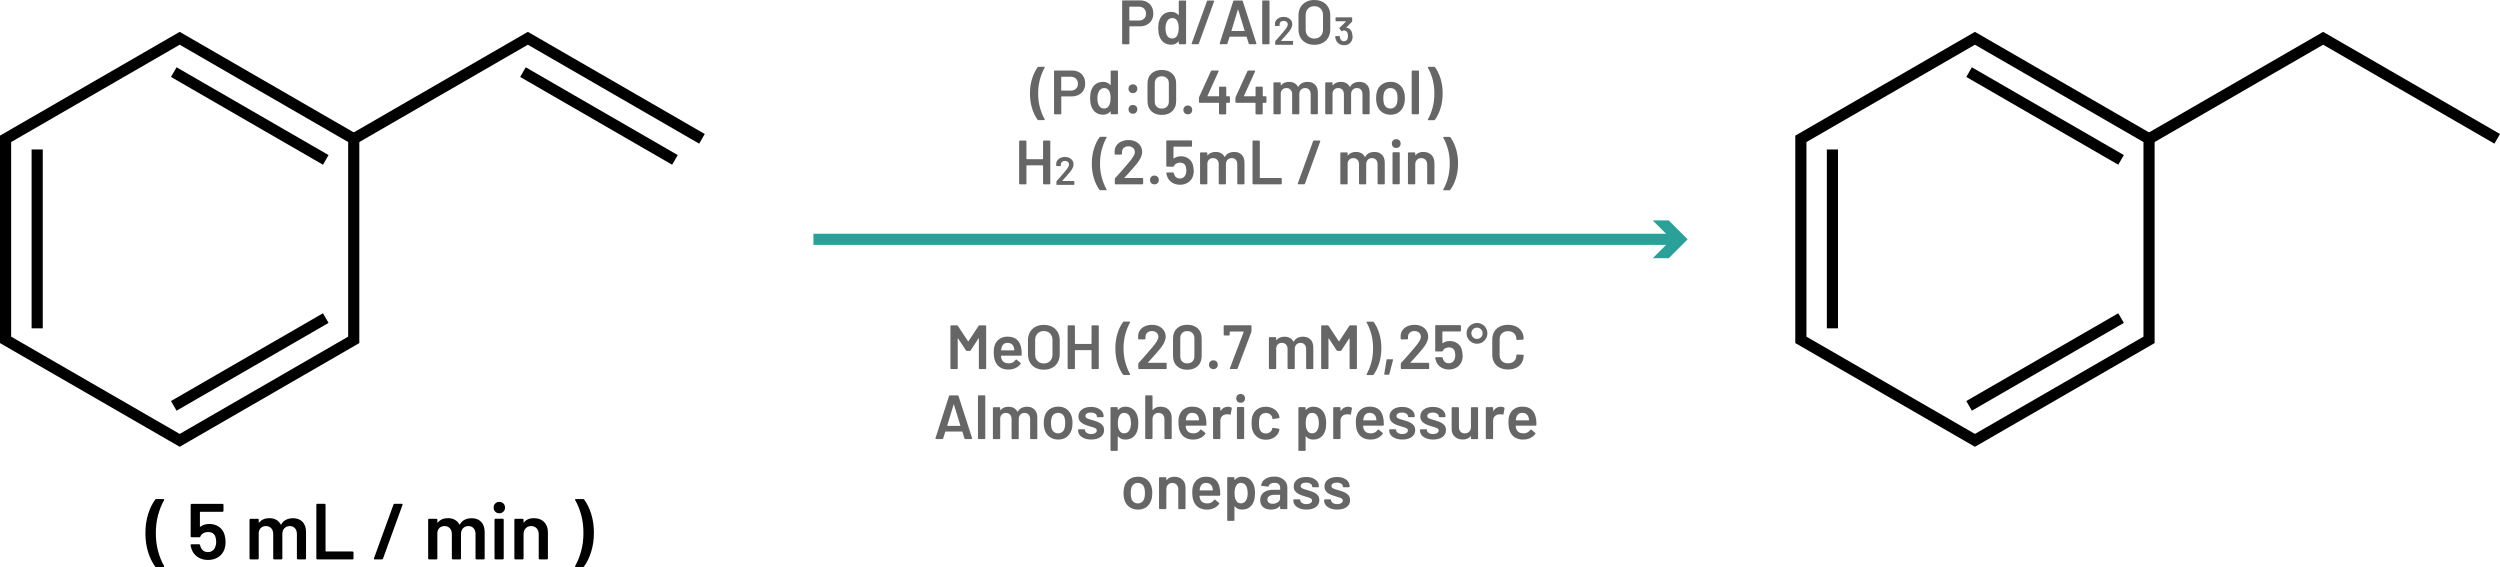 <?xml version="1.0" encoding="UTF-8"?><svg xmlns="http://www.w3.org/2000/svg" viewBox="0 0 448.56 101.74"><defs><style>.d{stroke:#29a199;}.d,.e{fill:none;stroke-miterlimit:10;stroke-width:2px;}.e{stroke:#000;}.f{fill:#666;}.g{fill:#29a199;}</style></defs><g id="a"/><g id="b"><g id="c"><g><polygon class="e" points="1 24.91 1 60.98 32.24 79.01 63.47 60.98 63.47 24.91 32.24 6.87 1 24.91"/><line class="e" x1="6.67" y1="26.82" x2="6.67" y2="58.91"/><line class="e" x1="58.45" y1="28.69" x2="31.18" y2="12.94"/><polyline class="e" points="125.95 24.91 94.71 6.87 63.47 24.91"/><line class="e" x1="121.1" y1="28.69" x2="93.83" y2="12.94"/><line class="e" x1="31.18" y1="72.82" x2="58.45" y2="57.07"/></g><g><polygon class="e" points="323.12 24.91 323.12 60.98 354.35 79.01 385.59 60.98 385.59 24.91 354.35 6.87 323.12 24.91"/><line class="e" x1="328.78" y1="26.82" x2="328.78" y2="58.91"/><line class="e" x1="380.57" y1="28.69" x2="353.3" y2="12.94"/><polyline class="e" points="448.06 24.91 416.83 6.87 385.59 24.91"/><line class="e" x1="353.3" y1="72.82" x2="380.57" y2="57.07"/></g><g><path d="M27.83,101.64c-.52-.71-.94-1.58-1.26-2.6-.32-1.02-.48-2.15-.48-3.37s.16-2.37,.48-3.4,.74-1.91,1.28-2.63c.04-.07,.1-.1,.2-.1h1.25c.07,0,.11,.02,.14,.06,.02,.04,.02,.09,0,.14-.44,.76-.79,1.65-1.07,2.66-.28,1.01-.41,2.1-.41,3.27s.14,2.24,.41,3.24c.28,1,.63,1.88,1.07,2.64,.02,.04,.03,.07,.03,.09,0,.08-.05,.11-.16,.11h-1.27c-.09,0-.16-.03-.2-.1Z"/><path d="M40.48,97.22c0,.45-.06,.87-.19,1.27-.2,.61-.57,1.09-1.1,1.45-.53,.36-1.16,.53-1.87,.53s-1.32-.17-1.84-.52c-.52-.35-.89-.82-1.1-1.4-.08-.21-.14-.45-.19-.71v-.03c0-.1,.06-.16,.17-.16h1.36c.09,0,.16,.05,.18,.16,0,.06,.03,.14,.07,.26,.11,.31,.27,.56,.5,.73,.23,.17,.5,.26,.83,.26s.62-.09,.86-.28c.24-.19,.4-.44,.5-.76,.09-.23,.13-.49,.13-.78,0-.28-.04-.55-.11-.81-.07-.31-.22-.55-.46-.72-.24-.17-.53-.25-.87-.25-.32,0-.62,.07-.88,.22s-.43,.34-.51,.58c-.04,.1-.1,.14-.2,.14h-1.38s-.09-.02-.12-.05c-.03-.03-.05-.07-.05-.12v-5.65s.02-.09,.05-.12c.03-.03,.07-.05,.12-.05h5.55s.09,.02,.12,.05c.03,.03,.05,.07,.05,.12v1.08s-.02,.09-.05,.12c-.03,.03-.07,.05-.12,.05h-3.99s-.07,.02-.07,.07v2.57s0,.06,.01,.06c.02,0,.04,0,.06-.02,.45-.33,.98-.5,1.61-.5,.67,0,1.24,.17,1.73,.51,.49,.34,.82,.8,1,1.39,.12,.43,.19,.87,.19,1.33Z"/><path d="M54.29,93.63c.41,.44,.62,1.06,.62,1.85v4.72s-.02,.09-.05,.12c-.03,.03-.07,.05-.12,.05h-1.3s-.09-.02-.12-.05c-.03-.03-.05-.07-.05-.12v-4.38c0-.44-.12-.78-.35-1.04-.23-.26-.54-.39-.93-.39s-.71,.13-.96,.39-.37,.6-.37,1.03v4.39s-.02,.09-.05,.12c-.03,.03-.07,.05-.12,.05h-1.3s-.09-.02-.12-.05c-.03-.03-.05-.07-.05-.12v-4.38c0-.44-.12-.78-.36-1.04-.24-.26-.55-.39-.94-.39-.36,0-.66,.1-.89,.31-.23,.21-.37,.49-.41,.86v4.64s-.02,.09-.05,.12c-.03,.03-.07,.05-.12,.05h-1.31s-.09-.02-.12-.05c-.03-.03-.05-.07-.05-.12v-6.95s.02-.09,.05-.12c.03-.03,.07-.05,.12-.05h1.31s.09,.02,.12,.05c.03,.03,.05,.07,.05,.12v.47s0,.05,.03,.06c.02,0,.04,0,.06-.03,.21-.27,.47-.46,.78-.59,.31-.13,.65-.19,1.03-.19,.47,0,.88,.09,1.23,.29,.35,.19,.62,.47,.81,.83,.03,.04,.06,.04,.1,0,.21-.38,.5-.66,.87-.84s.78-.27,1.24-.27c.73,0,1.31,.22,1.72,.66Z"/><path d="M56.81,100.32s-.05-.07-.05-.12v-9.64s.02-.09,.05-.12c.03-.03,.07-.05,.12-.05h1.31s.09,.02,.12,.05c.03,.03,.05,.07,.05,.12v8.32s.02,.07,.07,.07h4.78s.09,.02,.12,.05c.03,.03,.05,.07,.05,.12v1.08s-.02,.09-.05,.12c-.03,.03-.07,.05-.12,.05h-6.33s-.09-.02-.12-.05Z"/><path d="M67.11,100.32s-.03-.08-.01-.15l3.5-9.64c.03-.09,.09-.14,.18-.14h1.3c.06,0,.1,.02,.13,.05,.03,.03,.03,.08,.01,.15l-3.5,9.64c-.03,.09-.09,.14-.19,.14h-1.3c-.06,0-.1-.02-.13-.05Z"/><path d="M86.34,93.63c.41,.44,.62,1.06,.62,1.85v4.72s-.02,.09-.05,.12c-.03,.03-.07,.05-.12,.05h-1.3s-.09-.02-.12-.05c-.03-.03-.05-.07-.05-.12v-4.38c0-.44-.12-.78-.35-1.04-.23-.26-.54-.39-.93-.39s-.71,.13-.96,.39-.37,.6-.37,1.03v4.39s-.02,.09-.05,.12c-.03,.03-.07,.05-.12,.05h-1.3s-.09-.02-.12-.05c-.03-.03-.05-.07-.05-.12v-4.38c0-.44-.12-.78-.36-1.04-.24-.26-.55-.39-.94-.39-.36,0-.66,.1-.89,.31-.23,.21-.37,.49-.41,.86v4.64s-.02,.09-.05,.12c-.03,.03-.07,.05-.12,.05h-1.31s-.09-.02-.12-.05c-.03-.03-.05-.07-.05-.12v-6.95s.02-.09,.05-.12c.03-.03,.07-.05,.12-.05h1.31s.09,.02,.12,.05c.03,.03,.05,.07,.05,.12v.47s0,.05,.03,.06c.02,0,.04,0,.06-.03,.21-.27,.47-.46,.78-.59,.31-.13,.65-.19,1.03-.19,.47,0,.88,.09,1.23,.29,.35,.19,.62,.47,.81,.83,.03,.04,.06,.04,.1,0,.21-.38,.5-.66,.87-.84s.78-.27,1.24-.27c.73,0,1.31,.22,1.72,.66Z"/><path d="M88.86,91.8c-.19-.19-.29-.43-.29-.73s.1-.54,.29-.73c.19-.19,.43-.29,.73-.29s.54,.1,.73,.29c.19,.19,.29,.43,.29,.73s-.09,.54-.29,.73c-.19,.19-.43,.29-.73,.29s-.54-.09-.73-.29Zm-.08,8.52s-.05-.07-.05-.12v-6.96s.02-.09,.05-.12c.03-.03,.07-.05,.12-.05h1.31s.09,.02,.12,.05c.03,.03,.05,.07,.05,.12v6.96s-.02,.09-.05,.12c-.03,.03-.07,.05-.12,.05h-1.31s-.09-.02-.12-.05Z"/><path d="M97.62,93.65c.46,.46,.69,1.08,.69,1.87v4.68s-.02,.09-.05,.12c-.03,.03-.07,.05-.12,.05h-1.31s-.09-.02-.12-.05c-.03-.03-.05-.07-.05-.12v-4.34c0-.44-.12-.79-.37-1.06-.25-.27-.58-.41-.98-.41s-.74,.13-.99,.4c-.25,.27-.38,.62-.38,1.06v4.35s-.02,.09-.05,.12c-.03,.03-.07,.05-.12,.05h-1.31s-.09-.02-.12-.05c-.03-.03-.05-.07-.05-.12v-6.95s.02-.09,.05-.12c.03-.03,.07-.05,.12-.05h1.31s.09,.02,.12,.05c.03,.03,.05,.07,.05,.12v.46s0,.05,.03,.06c.02,0,.03,0,.04-.03,.39-.51,.98-.77,1.77-.77s1.39,.23,1.85,.68Z"/><path d="M104.82,89.63c.52,.71,.94,1.58,1.26,2.6,.32,1.02,.48,2.14,.48,3.36s-.16,2.36-.49,3.4c-.32,1.04-.75,1.92-1.28,2.65-.04,.07-.1,.1-.2,.1h-1.26c-.07,0-.11-.02-.13-.06-.02-.04-.02-.09,0-.14,.44-.76,.79-1.65,1.07-2.66s.41-2.1,.41-3.27-.14-2.25-.41-3.25c-.28-1-.63-1.87-1.07-2.62-.02-.04-.03-.07-.03-.09,0-.08,.05-.11,.16-.11h1.28c.09,0,.16,.03,.2,.1Z"/></g><g><path class="f" d="M205.8,.37c.36,.19,.64,.47,.83,.82,.2,.35,.3,.76,.3,1.23s-.1,.86-.3,1.21c-.2,.35-.49,.62-.86,.81-.37,.19-.8,.29-1.28,.29h-1.79s-.06,.02-.06,.06v3.01s-.01,.07-.04,.1c-.03,.03-.06,.04-.1,.04h-1.03s-.07-.01-.09-.04c-.03-.03-.04-.06-.04-.1V.21s.01-.07,.04-.1c.03-.03,.06-.04,.09-.04h3.08c.47,0,.89,.1,1.24,.29Zm-.52,2.97c.23-.22,.35-.52,.35-.88s-.12-.68-.35-.91c-.23-.23-.54-.35-.92-.35h-1.67s-.06,.02-.06,.06V3.62s.02,.06,.06,.06h1.67c.38,0,.69-.11,.92-.34Z"/><path class="f" d="M211.54,.13s.06-.04,.1-.04h1.03s.07,.01,.1,.04c.03,.03,.04,.06,.04,.1V7.8s-.01,.07-.04,.1c-.03,.03-.06,.04-.1,.04h-1.03s-.07-.01-.1-.04c-.03-.03-.04-.06-.04-.1v-.34s0-.04-.02-.04c-.01,0-.03,0-.04,.02-.33,.39-.76,.58-1.29,.58s-.98-.14-1.34-.41c-.37-.28-.63-.66-.8-1.15-.13-.42-.2-.89-.2-1.4s.06-.99,.19-1.37c.16-.49,.43-.88,.79-1.15,.37-.28,.83-.41,1.38-.41,.52,0,.94,.19,1.27,.56,.02,.02,.03,.02,.04,.02,.01,0,.02-.02,.02-.04V.22s.01-.07,.04-.1Zm-.05,4.93c0-.58-.09-1.03-.28-1.33-.2-.33-.49-.49-.85-.49s-.68,.16-.9,.47c-.22,.33-.34,.78-.34,1.37,0,.52,.09,.95,.27,1.29,.21,.36,.53,.54,.95,.54,.38,0,.68-.18,.88-.54,.17-.31,.26-.74,.26-1.3Z"/><path class="f" d="M213.83,7.89s-.03-.07-.01-.12l2.74-7.57c.02-.07,.07-.11,.15-.11h1.02s.08,.01,.1,.04c.02,.03,.03,.07,.01,.12l-2.74,7.57c-.02,.07-.07,.11-.15,.11h-1.02s-.08-.01-.1-.04Z"/><path class="f" d="M224.05,7.82l-.37-1.2s-.03-.04-.06-.04h-2.96s-.04,.02-.06,.04l-.37,1.2c-.02,.07-.07,.11-.15,.11h-1.12s-.08-.01-.1-.04c-.02-.03-.03-.07-.01-.12l2.43-7.57c.02-.07,.07-.11,.15-.11h1.4c.08,0,.12,.04,.15,.11l2.44,7.57s.01,.03,.01,.06c0,.07-.04,.1-.12,.1h-1.12c-.07,0-.12-.04-.15-.11Zm-3.05-2.26h2.27s.06-.02,.04-.07l-1.15-3.75s-.02-.04-.03-.04c-.02,0-.03,.01-.03,.04l-1.14,3.75s0,.07,.04,.07Z"/><path class="f" d="M226.51,7.89s-.04-.06-.04-.1V.22s.01-.07,.04-.1c.03-.03,.06-.04,.1-.04h1.03s.07,.01,.1,.04c.03,.03,.04,.06,.04,.1V7.8s-.01,.07-.04,.1c-.03,.03-.06,.04-.1,.04h-1.03s-.07-.01-.1-.04Z"/><path class="f" d="M229.89,7.33s.01,.01,.02,.01h2.01s.04,0,.06,.02c.02,.02,.03,.04,.03,.06v.54s0,.04-.03,.06c-.02,.02-.04,.02-.06,.02h-3.04s-.04,0-.06-.02-.02-.04-.02-.06v-.51s.01-.08,.04-.11c.36-.38,.77-.85,1.24-1.41l.33-.39c.43-.5,.65-.89,.65-1.15,0-.19-.07-.35-.21-.47s-.31-.18-.53-.18-.39,.06-.53,.18c-.13,.12-.2,.28-.2,.49v.18s0,.04-.02,.06c-.02,.02-.04,.02-.06,.02h-.66s-.04,0-.06-.02c-.02-.02-.03-.04-.03-.06v-.3c0-.25,.08-.48,.22-.66,.14-.19,.32-.33,.55-.44,.23-.1,.49-.16,.78-.16,.32,0,.59,.06,.83,.18,.24,.12,.42,.28,.54,.48,.13,.2,.19,.43,.19,.69,0,.39-.21,.83-.62,1.34-.23,.28-.6,.71-1.12,1.27l-.27,.3s-.01,.02-.01,.03Z"/><path class="f" d="M234.33,7.7c-.43-.23-.77-.55-1-.97s-.35-.9-.35-1.45V2.73c0-.54,.12-1.01,.36-1.43,.24-.41,.57-.74,1-.96,.43-.23,.92-.34,1.48-.34s1.07,.11,1.5,.34c.43,.23,.76,.55,1,.96,.24,.41,.36,.89,.36,1.43v2.55c0,.55-.12,1.03-.36,1.45-.24,.42-.57,.74-1,.97-.43,.23-.93,.34-1.5,.34s-1.06-.11-1.49-.34Zm2.62-1.22c.28-.29,.43-.68,.43-1.15V2.72c0-.49-.14-.87-.43-1.17-.28-.29-.66-.44-1.13-.44s-.84,.15-1.12,.44c-.28,.29-.43,.68-.43,1.17v2.61c0,.48,.14,.86,.43,1.15,.28,.29,.66,.44,1.12,.44s.85-.15,1.13-.44Z"/><path class="f" d="M242.7,6.48c0,.26-.04,.5-.12,.7-.11,.3-.29,.53-.54,.69s-.55,.24-.9,.24-.65-.09-.91-.27c-.26-.18-.44-.42-.55-.72-.06-.15-.09-.34-.1-.57,0-.06,.03-.08,.08-.08h.66c.06,0,.08,.03,.08,.08,0,.15,.03,.27,.07,.36,.04,.15,.12,.27,.24,.36s.26,.13,.42,.13c.31,0,.53-.14,.64-.42,.06-.14,.09-.31,.09-.53,0-.24-.04-.44-.11-.59-.12-.26-.33-.4-.64-.4-.08,0-.19,.05-.33,.14-.02,0-.04,.01-.05,.01-.02,0-.05-.01-.07-.04l-.33-.45s-.02-.04-.02-.06c0-.02,0-.04,.03-.06l1.17-1.15s.01-.02,0-.03c0,0-.01-.01-.03-.01h-1.77s-.04,0-.06-.02c-.02-.02-.02-.04-.02-.06v-.54s0-.04,.02-.06c.02-.02,.04-.02,.06-.02h2.82s.04,0,.06,.02c.02,.02,.02,.04,.02,.06v.61s-.01,.08-.04,.11l-1.01,1.02s0,.03,.03,.04c.44,.06,.75,.3,.93,.73,.09,.23,.14,.49,.14,.78Z"/><path class="f" d="M186.17,21.49c-.41-.56-.74-1.24-.99-2.04-.25-.8-.38-1.69-.38-2.65s.12-1.86,.38-2.67c.25-.81,.58-1.5,1-2.07,.03-.05,.08-.08,.16-.08h.99c.05,0,.09,.02,.11,.04s.02,.07,0,.11c-.34,.6-.62,1.29-.84,2.09-.22,.8-.33,1.65-.33,2.57s.11,1.76,.33,2.54c.22,.78,.5,1.47,.84,2.07,.01,.03,.02,.05,.02,.07,0,.06-.04,.09-.12,.09h-1c-.08,0-.13-.03-.16-.08Z"/><path class="f" d="M193.58,12.94c.36,.19,.64,.47,.83,.82,.2,.35,.3,.76,.3,1.23s-.1,.86-.3,1.21c-.2,.35-.49,.62-.86,.81-.37,.19-.8,.29-1.28,.29h-1.79s-.06,.02-.06,.06v3.01s-.01,.07-.04,.1c-.03,.03-.06,.04-.1,.04h-1.03s-.07-.01-.09-.04c-.03-.03-.04-.06-.04-.1v-7.58s.01-.07,.04-.1c.03-.03,.06-.04,.09-.04h3.08c.47,0,.89,.1,1.24,.29Zm-.52,2.97c.23-.22,.35-.52,.35-.88s-.12-.68-.35-.91c-.23-.23-.54-.35-.92-.35h-1.67s-.06,.02-.06,.06v2.36s.02,.06,.06,.06h1.67c.38,0,.69-.11,.92-.34Z"/><path class="f" d="M199.32,12.69s.06-.04,.1-.04h1.03s.07,.01,.1,.04c.03,.03,.04,.06,.04,.1v7.57s-.01,.07-.04,.1c-.03,.03-.06,.04-.1,.04h-1.03s-.07-.01-.1-.04c-.03-.03-.04-.06-.04-.1v-.34s0-.04-.02-.04c-.01,0-.03,0-.04,.02-.33,.39-.76,.58-1.29,.58s-.98-.14-1.34-.41c-.37-.28-.63-.66-.8-1.15-.13-.42-.2-.89-.2-1.4s.06-.99,.19-1.37c.16-.49,.43-.88,.79-1.15,.37-.28,.83-.41,1.38-.41,.52,0,.94,.19,1.27,.56,.02,.02,.03,.02,.04,.02,.01,0,.02-.02,.02-.04v-2.43s.01-.07,.04-.1Zm-.05,4.93c0-.58-.09-1.03-.28-1.33-.2-.33-.49-.49-.85-.49s-.68,.16-.9,.47c-.22,.33-.34,.78-.34,1.37,0,.52,.09,.95,.27,1.29,.21,.36,.53,.54,.95,.54,.38,0,.68-.18,.88-.54,.17-.31,.26-.74,.26-1.3Z"/><path class="f" d="M202.7,16.49c-.15-.15-.22-.34-.22-.57s.08-.42,.22-.57c.15-.15,.34-.22,.57-.22s.42,.07,.57,.22c.15,.15,.22,.34,.22,.57s-.08,.42-.22,.57-.34,.22-.56,.22-.42-.07-.57-.22Zm0,3.7c-.15-.15-.22-.34-.22-.57s.08-.42,.22-.57,.34-.22,.57-.22,.42,.07,.57,.22,.22,.34,.22,.57-.08,.42-.22,.57c-.15,.15-.34,.22-.56,.22s-.42-.07-.57-.22Z"/><path class="f" d="M206.58,19.95c-.46-.44-.69-1.04-.69-1.8v-3.16c0-.75,.23-1.34,.69-1.78,.46-.44,1.08-.66,1.87-.66s1.41,.22,1.88,.66c.47,.44,.7,1.03,.7,1.78v3.16c0,.75-.23,1.35-.7,1.8s-1.09,.67-1.88,.67-1.41-.22-1.87-.67Zm2.79-.81c.23-.23,.35-.54,.35-.92v-3.27c0-.39-.12-.7-.35-.92-.23-.23-.54-.34-.93-.34s-.69,.11-.91,.34c-.23,.23-.34,.54-.34,.92v3.27c0,.39,.11,.7,.34,.92,.23,.23,.53,.34,.91,.34s.7-.11,.93-.34Z"/><path class="f" d="M212.55,20.29c-.15-.15-.22-.34-.22-.57s.07-.42,.22-.57c.15-.15,.34-.22,.57-.22s.42,.07,.57,.22c.15,.15,.22,.34,.22,.57s-.07,.42-.22,.57c-.15,.15-.34,.22-.56,.22s-.42-.07-.57-.22Z"/><path class="f" d="M220.64,17.31s.04,.06,.04,.1v.9s-.01,.07-.04,.1c-.03,.03-.06,.04-.1,.04h-.47s-.06,.02-.06,.06v1.87s-.01,.07-.04,.1c-.03,.03-.06,.04-.09,.04h-1.03s-.07-.01-.09-.04c-.03-.03-.04-.06-.04-.1v-1.87s-.02-.06-.06-.06h-3.4s-.07-.01-.1-.04c-.03-.03-.04-.06-.04-.1v-.72s.01-.1,.03-.17l2.12-4.66c.03-.07,.08-.1,.16-.1h1.1c.05,0,.09,.01,.11,.04,.02,.03,.02,.07,0,.12l-1.99,4.39s0,.03,0,.04c0,.01,.02,.02,.03,.02h1.99s.06-.02,.06-.06v-1.52s.01-.07,.04-.1c.03-.03,.06-.04,.09-.04h1.03s.07,.01,.09,.04c.03,.03,.04,.06,.04,.1v1.52s.02,.06,.06,.06h.47s.07,.01,.1,.04Z"/><path class="f" d="M227.19,17.31s.04,.06,.04,.1v.9s-.01,.07-.04,.1c-.03,.03-.06,.04-.1,.04h-.47s-.06,.02-.06,.06v1.87s-.01,.07-.04,.1c-.03,.03-.06,.04-.09,.04h-1.03s-.07-.01-.09-.04c-.03-.03-.04-.06-.04-.1v-1.87s-.02-.06-.06-.06h-3.4s-.07-.01-.1-.04c-.03-.03-.04-.06-.04-.1v-.72s.01-.1,.03-.17l2.12-4.66c.03-.07,.08-.1,.16-.1h1.1c.05,0,.09,.01,.11,.04,.02,.03,.02,.07,0,.12l-1.99,4.39s0,.03,0,.04c0,.01,.02,.02,.03,.02h1.99s.06-.02,.06-.06v-1.52s.01-.07,.04-.1c.03-.03,.06-.04,.09-.04h1.03s.07,.01,.09,.04c.03,.03,.04,.06,.04,.1v1.52s.02,.06,.06,.06h.47s.07,.01,.1,.04Z"/><path class="f" d="M235.97,15.2c.33,.35,.49,.83,.49,1.45v3.71s-.01,.07-.04,.1c-.03,.03-.06,.04-.09,.04h-1.02s-.07-.01-.1-.04c-.03-.03-.04-.06-.04-.1v-3.44c0-.34-.09-.62-.27-.82-.18-.2-.43-.3-.73-.3s-.56,.1-.75,.3c-.19,.2-.29,.47-.29,.81v3.45s-.01,.07-.04,.1c-.03,.03-.06,.04-.09,.04h-1.02s-.07-.01-.1-.04c-.03-.03-.04-.06-.04-.1v-3.44c0-.34-.09-.62-.28-.82-.19-.2-.43-.3-.74-.3-.28,0-.52,.08-.7,.25-.18,.16-.29,.39-.32,.67v3.64s-.01,.07-.04,.1c-.03,.03-.06,.04-.1,.04h-1.03s-.07-.01-.1-.04c-.03-.03-.04-.06-.04-.1v-5.45s.01-.07,.04-.1,.06-.04,.1-.04h1.03s.07,.01,.1,.04c.03,.03,.04,.06,.04,.1v.37s0,.04,.02,.04c.01,0,.03,0,.04-.02,.17-.21,.37-.36,.61-.46,.24-.1,.51-.15,.81-.15,.37,0,.69,.07,.96,.22,.28,.15,.49,.37,.64,.65,.02,.03,.05,.03,.08,0,.16-.3,.39-.52,.68-.66,.29-.14,.62-.21,.97-.21,.58,0,1.03,.17,1.35,.52Z"/><path class="f" d="M245.26,15.2c.33,.35,.49,.83,.49,1.45v3.71s-.01,.07-.04,.1c-.03,.03-.06,.04-.09,.04h-1.02s-.07-.01-.1-.04c-.03-.03-.04-.06-.04-.1v-3.44c0-.34-.09-.62-.27-.82-.18-.2-.43-.3-.73-.3s-.56,.1-.75,.3c-.19,.2-.29,.47-.29,.81v3.45s-.01,.07-.04,.1c-.03,.03-.06,.04-.09,.04h-1.02s-.07-.01-.1-.04c-.03-.03-.04-.06-.04-.1v-3.44c0-.34-.09-.62-.28-.82-.19-.2-.43-.3-.74-.3-.28,0-.52,.08-.7,.25-.18,.16-.29,.39-.32,.67v3.64s-.01,.07-.04,.1c-.03,.03-.06,.04-.1,.04h-1.03s-.07-.01-.1-.04c-.03-.03-.04-.06-.04-.1v-5.45s.01-.07,.04-.1,.06-.04,.1-.04h1.03s.07,.01,.1,.04c.03,.03,.04,.06,.04,.1v.37s0,.04,.02,.04c.01,0,.03,0,.04-.02,.17-.21,.37-.36,.61-.46,.24-.1,.51-.15,.81-.15,.37,0,.69,.07,.96,.22,.28,.15,.49,.37,.64,.65,.02,.03,.05,.03,.08,0,.16-.3,.39-.52,.68-.66,.29-.14,.62-.21,.97-.21,.58,0,1.03,.17,1.35,.52Z"/><path class="f" d="M247.98,20.14c-.42-.3-.72-.71-.89-1.24-.13-.4-.19-.83-.19-1.28,0-.48,.06-.9,.18-1.28,.17-.52,.47-.93,.9-1.22,.43-.29,.94-.44,1.54-.44s1.06,.15,1.47,.44c.41,.29,.71,.69,.88,1.21,.13,.36,.2,.78,.2,1.28s-.06,.9-.19,1.28c-.17,.53-.47,.95-.88,1.25-.42,.3-.92,.45-1.49,.45s-1.1-.15-1.52-.45Zm2.23-.91c.2-.16,.34-.38,.43-.66,.07-.25,.11-.56,.11-.94,0-.4-.04-.72-.11-.94-.08-.28-.22-.5-.43-.66-.2-.15-.45-.23-.74-.23s-.51,.08-.72,.23c-.2,.15-.35,.37-.44,.66-.08,.26-.11,.57-.11,.94s.04,.68,.11,.94c.08,.28,.23,.5,.43,.66,.21,.16,.45,.24,.75,.24s.51-.08,.71-.24Z"/><path class="f" d="M253.33,20.46s-.04-.06-.04-.1v-7.57s.01-.07,.04-.1c.03-.03,.06-.04,.1-.04h1.03s.07,.01,.1,.04c.03,.03,.04,.06,.04,.1v7.57s-.01,.07-.04,.1c-.03,.03-.06,.04-.1,.04h-1.03s-.07-.01-.1-.04Z"/><path class="f" d="M257.48,12.06c.41,.56,.74,1.24,.99,2.04,.25,.8,.38,1.68,.38,2.64s-.13,1.85-.38,2.67c-.25,.82-.59,1.51-1.01,2.08-.03,.05-.08,.08-.16,.08h-.99c-.05,0-.09-.02-.11-.04-.02-.03-.02-.07,0-.11,.34-.6,.62-1.29,.84-2.09,.22-.8,.32-1.65,.32-2.57s-.11-1.77-.32-2.55c-.22-.78-.5-1.47-.84-2.06-.01-.03-.02-.05-.02-.07,0-.06,.04-.09,.12-.09h1.01c.07,0,.13,.03,.16,.08Z"/><path class="f" d="M187.19,25.26s.06-.04,.09-.04h1.03s.07,.01,.1,.04c.03,.03,.04,.06,.04,.1v7.57s-.01,.07-.04,.1c-.03,.03-.06,.04-.1,.04h-1.03s-.07-.01-.09-.04c-.03-.03-.04-.06-.04-.1v-3.2s-.02-.06-.06-.06h-2.86s-.06,.02-.06,.06v3.2s-.01,.07-.04,.1c-.03,.03-.06,.04-.1,.04h-1.03s-.07-.01-.1-.04c-.03-.03-.04-.06-.04-.1v-7.57s.01-.07,.04-.1c.03-.03,.06-.04,.1-.04h1.03s.07,.01,.1,.04c.03,.03,.04,.06,.04,.1v3.14s.02,.06,.06,.06h2.86s.06-.02,.06-.06v-3.14s.01-.07,.04-.1Z"/><path class="f" d="M190.64,32.46s.01,.01,.02,.01h2.01s.04,0,.06,.02c.02,.02,.03,.04,.03,.06v.54s0,.04-.03,.06c-.02,.02-.04,.02-.06,.02h-3.04s-.04,0-.06-.02-.02-.04-.02-.06v-.51s.01-.08,.04-.11c.36-.38,.77-.85,1.24-1.41l.33-.39c.43-.5,.65-.89,.65-1.15,0-.19-.07-.35-.21-.47s-.31-.18-.53-.18-.39,.06-.53,.18c-.13,.12-.2,.28-.2,.49v.18s0,.04-.02,.06c-.02,.02-.04,.02-.06,.02h-.66s-.04,0-.06-.02c-.02-.02-.03-.04-.03-.06v-.3c0-.25,.08-.48,.22-.66,.14-.19,.32-.33,.55-.44,.23-.1,.49-.16,.78-.16,.32,0,.59,.06,.83,.18,.24,.12,.42,.28,.54,.48,.13,.2,.19,.43,.19,.69,0,.39-.21,.83-.62,1.34-.23,.28-.6,.71-1.12,1.27l-.27,.3s-.01,.02-.01,.03Z"/><path class="f" d="M197.27,34.06c-.41-.56-.74-1.24-.99-2.04-.25-.8-.38-1.69-.38-2.65s.12-1.86,.38-2.67c.25-.81,.58-1.5,1-2.07,.03-.05,.08-.08,.16-.08h.99c.05,0,.09,.02,.11,.04s.02,.07,0,.11c-.34,.6-.62,1.29-.84,2.09-.22,.8-.33,1.65-.33,2.57s.11,1.76,.33,2.54c.22,.78,.5,1.47,.84,2.07,.01,.03,.02,.05,.02,.07,0,.06-.04,.09-.12,.09h-1c-.08,0-.13-.03-.16-.08Z"/><path class="f" d="M201.74,31.92s.02,.02,.04,.02h3.19s.07,.01,.1,.04c.03,.03,.04,.06,.04,.1v.85s-.01,.07-.04,.1c-.03,.03-.06,.04-.1,.04h-4.82s-.07-.01-.09-.04c-.03-.03-.04-.06-.04-.1v-.81c0-.07,.02-.12,.07-.17,.57-.6,1.22-1.35,1.97-2.23l.53-.62c.69-.8,1.03-1.4,1.03-1.81,0-.31-.11-.56-.32-.75-.22-.19-.5-.29-.84-.29s-.62,.1-.83,.29-.32,.45-.32,.77v.29s-.01,.07-.04,.1c-.03,.03-.06,.04-.1,.04h-1.04s-.07-.01-.1-.04c-.03-.03-.04-.06-.04-.1v-.48c.01-.4,.13-.75,.35-1.05,.22-.3,.51-.53,.88-.69,.37-.16,.78-.25,1.24-.25,.5,0,.94,.09,1.31,.28,.37,.19,.66,.44,.86,.77,.2,.32,.3,.69,.3,1.09,0,.61-.32,1.32-.97,2.12-.36,.45-.95,1.12-1.77,2.02l-.43,.47s-.02,.03-.02,.04Z"/><path class="f" d="M206.56,32.86c-.15-.15-.22-.34-.22-.57s.07-.42,.22-.57c.15-.15,.34-.22,.57-.22s.42,.07,.57,.22c.15,.15,.22,.34,.22,.57s-.07,.42-.22,.57c-.15,.15-.34,.22-.56,.22s-.42-.07-.57-.22Z"/><path class="f" d="M214.2,30.59c0,.35-.05,.68-.15,1-.16,.48-.44,.86-.86,1.14-.42,.28-.91,.42-1.47,.42s-1.03-.14-1.45-.41c-.41-.27-.7-.64-.86-1.1-.06-.16-.11-.35-.15-.56v-.02c0-.08,.04-.12,.13-.12h1.06c.08,0,.12,.04,.15,.12,0,.04,.03,.11,.06,.2,.08,.25,.21,.44,.39,.57,.18,.13,.4,.2,.65,.2s.49-.07,.67-.22c.19-.15,.32-.35,.39-.6,.07-.18,.1-.38,.1-.62,0-.22-.03-.43-.09-.64-.05-.25-.17-.43-.36-.57-.19-.13-.42-.2-.68-.2-.25,0-.48,.06-.69,.17-.21,.12-.34,.27-.4,.45-.03,.07-.08,.11-.16,.11h-1.09s-.07-.01-.09-.04c-.03-.03-.04-.06-.04-.1v-4.44s.01-.07,.04-.1c.03-.03,.06-.04,.09-.04h4.36s.07,.01,.09,.04c.03,.03,.04,.06,.04,.1v.85s-.01,.07-.04,.1c-.03,.03-.06,.04-.09,.04h-3.14s-.06,.02-.06,.06v2.02s0,.05,.01,.05c.02,0,.03,0,.04-.02,.35-.26,.77-.39,1.27-.39,.52,0,.98,.13,1.36,.4,.38,.27,.65,.63,.79,1.09,.1,.34,.15,.68,.15,1.04Z"/><path class="f" d="M222.8,27.77c.33,.35,.49,.83,.49,1.45v3.71s-.01,.07-.04,.1c-.03,.03-.06,.04-.09,.04h-1.02s-.07-.01-.1-.04c-.03-.03-.04-.06-.04-.1v-3.44c0-.34-.09-.62-.27-.82-.18-.2-.43-.3-.73-.3s-.56,.1-.75,.3c-.19,.2-.29,.47-.29,.81v3.45s-.01,.07-.04,.1c-.03,.03-.06,.04-.09,.04h-1.02s-.07-.01-.1-.04c-.03-.03-.04-.06-.04-.1v-3.44c0-.34-.09-.62-.28-.82-.19-.2-.43-.3-.74-.3-.28,0-.52,.08-.7,.25-.18,.16-.29,.39-.32,.67v3.64s-.01,.07-.04,.1c-.03,.03-.06,.04-.1,.04h-1.03s-.07-.01-.1-.04c-.03-.03-.04-.06-.04-.1v-5.45s.01-.07,.04-.1,.06-.04,.1-.04h1.03s.07,.01,.1,.04c.03,.03,.04,.06,.04,.1v.37s0,.04,.02,.04c.01,0,.03,0,.04-.02,.17-.21,.37-.36,.61-.46,.24-.1,.51-.15,.81-.15,.37,0,.69,.07,.96,.22,.28,.15,.49,.37,.64,.65,.02,.03,.05,.03,.08,0,.16-.3,.39-.52,.68-.66,.29-.14,.62-.21,.97-.21,.58,0,1.03,.17,1.35,.52Z"/><path class="f" d="M224.77,33.02s-.04-.06-.04-.1v-7.57s.01-.07,.04-.1c.03-.03,.06-.04,.1-.04h1.03s.07,.01,.1,.04c.03,.03,.04,.06,.04,.1v6.53s.02,.06,.06,.06h3.75s.07,.01,.09,.04,.04,.06,.04,.1v.85s-.01,.07-.04,.1c-.03,.03-.06,.04-.09,.04h-4.97s-.07-.01-.1-.04Z"/><path class="f" d="M232.87,33.02s-.03-.07-.01-.12l2.74-7.57c.02-.07,.07-.11,.15-.11h1.02s.08,.01,.1,.04c.02,.03,.03,.07,.01,.12l-2.74,7.57c-.02,.07-.07,.11-.15,.11h-1.02s-.08-.01-.1-.04Z"/><path class="f" d="M247.97,27.77c.33,.35,.49,.83,.49,1.45v3.71s-.01,.07-.04,.1c-.03,.03-.06,.04-.09,.04h-1.02s-.07-.01-.1-.04c-.03-.03-.04-.06-.04-.1v-3.44c0-.34-.09-.62-.27-.82-.18-.2-.43-.3-.73-.3s-.56,.1-.75,.3c-.19,.2-.29,.47-.29,.81v3.45s-.01,.07-.04,.1c-.03,.03-.06,.04-.09,.04h-1.02s-.07-.01-.1-.04c-.03-.03-.04-.06-.04-.1v-3.44c0-.34-.09-.62-.28-.82-.19-.2-.43-.3-.74-.3-.28,0-.52,.08-.7,.25-.18,.16-.29,.39-.32,.67v3.64s-.01,.07-.04,.1c-.03,.03-.06,.04-.1,.04h-1.03s-.07-.01-.1-.04c-.03-.03-.04-.06-.04-.1v-5.45s.01-.07,.04-.1,.06-.04,.1-.04h1.03s.07,.01,.1,.04c.03,.03,.04,.06,.04,.1v.37s0,.04,.02,.04c.01,0,.03,0,.04-.02,.17-.21,.37-.36,.61-.46,.24-.1,.51-.15,.81-.15,.37,0,.69,.07,.96,.22,.28,.15,.49,.37,.64,.65,.02,.03,.05,.03,.08,0,.16-.3,.39-.52,.68-.66,.29-.14,.62-.21,.97-.21,.58,0,1.03,.17,1.35,.52Z"/><path class="f" d="M249.95,26.33c-.15-.15-.22-.34-.22-.57s.07-.42,.22-.57c.15-.15,.34-.22,.57-.22s.42,.07,.57,.22c.15,.15,.22,.34,.22,.57s-.08,.42-.22,.57-.34,.22-.57,.22-.42-.07-.57-.22Zm-.06,6.69s-.04-.06-.04-.1v-5.47s.01-.07,.04-.1,.06-.04,.1-.04h1.03s.07,.01,.09,.04,.04,.06,.04,.1v5.47s-.01,.07-.04,.1c-.03,.03-.06,.04-.09,.04h-1.03s-.07-.01-.1-.04Z"/><path class="f" d="M256.83,27.79c.36,.36,.54,.85,.54,1.47v3.67s-.01,.07-.04,.1c-.03,.03-.06,.04-.1,.04h-1.03s-.07-.01-.09-.04c-.03-.03-.04-.06-.04-.1v-3.41c0-.34-.1-.62-.29-.83-.19-.21-.45-.32-.77-.32s-.58,.1-.78,.31c-.2,.21-.3,.49-.3,.83v3.42s-.01,.07-.04,.1c-.03,.03-.06,.04-.1,.04h-1.03s-.07-.01-.1-.04c-.03-.03-.04-.06-.04-.1v-5.45s.01-.07,.04-.1,.06-.04,.1-.04h1.03s.07,.01,.1,.04c.03,.03,.04,.06,.04,.1v.36s0,.04,.02,.04c.01,0,.03,0,.03-.02,.31-.4,.77-.6,1.39-.6s1.09,.18,1.45,.54Z"/><path class="f" d="M260.24,24.63c.41,.56,.74,1.24,.99,2.04,.25,.8,.38,1.68,.38,2.64s-.13,1.85-.38,2.67c-.25,.82-.59,1.51-1.01,2.08-.03,.05-.08,.08-.16,.08h-.99c-.05,0-.09-.02-.11-.04-.02-.03-.02-.07,0-.11,.34-.6,.62-1.29,.84-2.09,.22-.8,.32-1.65,.32-2.57s-.11-1.77-.32-2.55c-.22-.78-.5-1.47-.84-2.06-.01-.03-.02-.05-.02-.07,0-.06,.04-.09,.12-.09h1.01c.07,0,.13,.03,.16,.08Z"/></g><g><path class="f" d="M175.77,58.37h1.03s.07,.01,.1,.04c.03,.03,.04,.06,.04,.1v7.57s-.01,.07-.04,.1c-.03,.03-.06,.04-.1,.04h-1.03s-.07-.01-.1-.04c-.03-.03-.04-.06-.04-.1v-5.34s0-.04-.03-.04c-.02,0-.03,0-.04,.02l-1.4,2.15c-.04,.06-.09,.09-.16,.09h-.52c-.07,0-.12-.03-.16-.09l-1.41-2.14s-.02-.03-.04-.02c-.02,0-.03,.02-.03,.04v5.33s-.01,.07-.04,.1c-.03,.03-.06,.04-.1,.04h-1.03s-.07-.01-.1-.04c-.03-.03-.04-.06-.04-.1v-7.57s.01-.07,.04-.1c.03-.03,.06-.04,.1-.04h1.03c.07,0,.12,.03,.16,.09l1.83,2.77s.03,.02,.04,.02c.02,0,.03,0,.03-.02l1.83-2.77c.04-.06,.09-.09,.16-.09Z"/><path class="f" d="M183.32,63.34v.35c-.01,.09-.06,.13-.15,.13h-3.51s-.06,.02-.06,.06c.02,.25,.06,.41,.1,.5,.18,.54,.62,.81,1.31,.82,.51,0,.91-.21,1.21-.63,.03-.04,.07-.07,.11-.07,.03,0,.06,.01,.08,.03l.69,.57c.07,.05,.08,.11,.03,.18-.23,.33-.54,.58-.92,.76s-.81,.27-1.28,.27c-.58,0-1.08-.13-1.48-.39-.41-.26-.7-.63-.89-1.1-.17-.4-.26-.96-.26-1.68,0-.43,.04-.78,.13-1.05,.15-.52,.43-.94,.85-1.24,.42-.3,.91-.45,1.5-.45,1.47,0,2.3,.77,2.49,2.31,.03,.19,.04,.4,.04,.63Zm-3.22-1.61c-.18,.14-.31,.33-.39,.58-.04,.13-.07,.29-.09,.49-.01,.04,0,.06,.04,.06h2.27s.06-.02,.06-.06c-.01-.19-.04-.33-.07-.43-.07-.27-.2-.48-.4-.63s-.45-.22-.75-.22c-.28,0-.51,.07-.69,.21Z"/><path class="f" d="M185.79,65.99c-.43-.23-.77-.55-1-.97s-.35-.9-.35-1.45v-2.55c0-.54,.12-1.01,.36-1.43,.24-.41,.57-.74,1-.96,.43-.23,.92-.34,1.48-.34s1.07,.11,1.5,.34c.43,.23,.76,.55,1,.96,.24,.41,.36,.89,.36,1.43v2.55c0,.55-.12,1.03-.36,1.45-.24,.42-.57,.74-1,.97-.43,.23-.93,.34-1.5,.34s-1.06-.11-1.49-.34Zm2.62-1.22c.28-.29,.43-.68,.43-1.15v-2.61c0-.49-.14-.87-.43-1.17-.28-.29-.66-.44-1.13-.44s-.84,.15-1.12,.44c-.28,.29-.43,.68-.43,1.17v2.61c0,.48,.14,.86,.43,1.15,.28,.29,.66,.44,1.12,.44s.85-.15,1.13-.44Z"/><path class="f" d="M195.89,58.41s.06-.04,.09-.04h1.03s.07,.01,.1,.04c.03,.03,.04,.06,.04,.1v7.57s-.01,.07-.04,.1c-.03,.03-.06,.04-.1,.04h-1.03s-.07-.01-.09-.04c-.03-.03-.04-.06-.04-.1v-3.2s-.02-.06-.06-.06h-2.86s-.06,.02-.06,.06v3.2s-.01,.07-.04,.1c-.03,.03-.06,.04-.1,.04h-1.03s-.07-.01-.1-.04c-.03-.03-.04-.06-.04-.1v-7.57s.01-.07,.04-.1c.03-.03,.06-.04,.1-.04h1.03s.07,.01,.1,.04c.03,.03,.04,.06,.04,.1v3.14s.02,.06,.06,.06h2.86s.06-.02,.06-.06v-3.14s.01-.07,.04-.1Z"/><path class="f" d="M201.49,67.21c-.41-.56-.74-1.24-.99-2.04-.25-.8-.38-1.69-.38-2.65s.12-1.86,.38-2.67c.25-.81,.58-1.5,1-2.07,.03-.05,.08-.08,.16-.08h.99c.05,0,.09,.02,.11,.04s.02,.07,0,.11c-.34,.6-.62,1.29-.84,2.09-.22,.8-.33,1.65-.33,2.57s.11,1.76,.33,2.54c.22,.78,.5,1.47,.84,2.07,.01,.03,.02,.05,.02,.07,0,.06-.04,.09-.12,.09h-1c-.08,0-.13-.03-.16-.08Z"/><path class="f" d="M205.96,65.07s.02,.02,.04,.02h3.19s.07,.01,.1,.04c.03,.03,.04,.06,.04,.1v.85s-.01,.07-.04,.1c-.03,.03-.06,.04-.1,.04h-4.82s-.07-.01-.09-.04c-.03-.03-.04-.06-.04-.1v-.81c0-.07,.02-.12,.07-.17,.57-.6,1.22-1.35,1.97-2.23l.53-.62c.69-.8,1.03-1.4,1.03-1.81,0-.31-.11-.56-.32-.75-.22-.19-.5-.29-.84-.29s-.62,.1-.83,.29-.32,.45-.32,.77v.29s-.01,.07-.04,.1c-.03,.03-.06,.04-.1,.04h-1.04s-.07-.01-.1-.04c-.03-.03-.04-.06-.04-.1v-.48c.01-.4,.13-.75,.35-1.05,.22-.3,.51-.53,.88-.69,.37-.16,.78-.25,1.24-.25,.5,0,.94,.09,1.31,.28,.37,.19,.66,.44,.86,.77,.2,.32,.3,.69,.3,1.09,0,.61-.32,1.32-.97,2.12-.36,.45-.95,1.12-1.77,2.02l-.43,.47s-.02,.03-.02,.04Z"/><path class="f" d="M211.16,65.67c-.46-.44-.69-1.04-.69-1.8v-3.16c0-.75,.23-1.34,.69-1.78,.46-.44,1.08-.66,1.87-.66s1.41,.22,1.88,.66c.47,.44,.7,1.03,.7,1.78v3.16c0,.75-.23,1.35-.7,1.8s-1.09,.67-1.88,.67-1.41-.22-1.87-.67Zm2.79-.81c.23-.23,.35-.54,.35-.92v-3.27c0-.39-.12-.7-.35-.92-.23-.23-.54-.34-.93-.34s-.69,.11-.91,.34c-.23,.23-.34,.54-.34,.92v3.27c0,.39,.11,.7,.34,.92,.23,.23,.53,.34,.91,.34s.7-.11,.93-.34Z"/><path class="f" d="M217.14,66.01c-.15-.15-.22-.34-.22-.57s.07-.42,.22-.57c.15-.15,.34-.22,.57-.22s.42,.07,.57,.22c.15,.15,.22,.34,.22,.57s-.07,.42-.22,.57c-.15,.15-.34,.22-.56,.22s-.42-.07-.57-.22Z"/><path class="f" d="M220.67,66.06l2.48-6.5s0-.07-.04-.07h-2.41s-.06,.02-.06,.06v.5s-.01,.07-.04,.1-.06,.04-.09,.04h-.81s-.07-.01-.1-.04-.04-.06-.04-.1v-1.55s.01-.07,.04-.1c.03-.03,.06-.04,.1-.04h4.72s.07,.01,.09,.04c.03,.03,.04,.06,.04,.1v.9s-.01,.1-.03,.17l-2.46,6.53c-.02,.07-.08,.11-.16,.11h-1.11c-.11,0-.15-.05-.11-.16Z"/><path class="f" d="M235.15,60.92c.33,.35,.49,.83,.49,1.45v3.71s-.01,.07-.04,.1c-.03,.03-.06,.04-.09,.04h-1.02s-.07-.01-.1-.04c-.03-.03-.04-.06-.04-.1v-3.44c0-.34-.09-.62-.27-.82-.18-.2-.43-.3-.73-.3s-.56,.1-.75,.3c-.19,.2-.29,.47-.29,.81v3.45s-.01,.07-.04,.1c-.03,.03-.06,.04-.09,.04h-1.02s-.07-.01-.1-.04c-.03-.03-.04-.06-.04-.1v-3.44c0-.34-.09-.62-.28-.82-.19-.2-.43-.3-.74-.3-.28,0-.52,.08-.7,.25-.18,.16-.29,.39-.32,.67v3.64s-.01,.07-.04,.1c-.03,.03-.06,.04-.1,.04h-1.03s-.07-.01-.1-.04c-.03-.03-.04-.06-.04-.1v-5.45s.01-.07,.04-.1,.06-.04,.1-.04h1.03s.07,.01,.1,.04c.03,.03,.04,.06,.04,.1v.37s0,.04,.02,.04c.01,0,.03,0,.04-.02,.17-.21,.37-.36,.61-.46,.24-.1,.51-.15,.81-.15,.37,0,.69,.07,.96,.22,.28,.15,.49,.37,.64,.65,.02,.03,.05,.03,.08,0,.16-.3,.39-.52,.68-.66,.29-.14,.62-.21,.97-.21,.58,0,1.03,.17,1.35,.52Z"/><path class="f" d="M242.29,58.37h1.03s.07,.01,.1,.04c.03,.03,.04,.06,.04,.1v7.57s-.01,.07-.04,.1c-.03,.03-.06,.04-.1,.04h-1.03s-.07-.01-.1-.04c-.03-.03-.04-.06-.04-.1v-5.34s0-.04-.03-.04c-.02,0-.03,0-.04,.02l-1.4,2.15c-.04,.06-.09,.09-.16,.09h-.52c-.07,0-.12-.03-.16-.09l-1.41-2.14s-.02-.03-.04-.02c-.02,0-.03,.02-.03,.04v5.33s-.01,.07-.04,.1c-.03,.03-.06,.04-.1,.04h-1.03s-.07-.01-.1-.04c-.03-.03-.04-.06-.04-.1v-7.57s.01-.07,.04-.1c.03-.03,.06-.04,.1-.04h1.03c.07,0,.12,.03,.16,.09l1.83,2.77s.03,.02,.04,.02c.02,0,.03,0,.03-.02l1.83-2.77c.04-.06,.09-.09,.16-.09Z"/><path class="f" d="M246.48,57.78c.41,.56,.74,1.24,.99,2.04,.25,.8,.38,1.68,.38,2.64s-.13,1.85-.38,2.67c-.25,.82-.59,1.51-1.01,2.08-.03,.05-.08,.08-.16,.08h-.99c-.05,0-.09-.02-.11-.04-.02-.03-.02-.07,0-.11,.34-.6,.62-1.29,.84-2.09,.22-.8,.32-1.65,.32-2.57s-.11-1.77-.32-2.55c-.22-.78-.5-1.47-.84-2.06-.01-.03-.02-.05-.02-.07,0-.06,.04-.09,.12-.09h1.01c.07,0,.13,.03,.16,.08Z"/><path class="f" d="M248.37,67.09l.41-2.51c0-.08,.06-.12,.15-.12h.9c.1,0,.13,.05,.11,.15l-.66,2.52c-.02,.07-.08,.11-.16,.11h-.63c-.09,0-.13-.05-.12-.15Z"/><path class="f" d="M253.06,65.07s.02,.02,.04,.02h3.19s.07,.01,.1,.04c.03,.03,.04,.06,.04,.1v.85s-.01,.07-.04,.1c-.03,.03-.06,.04-.1,.04h-4.82s-.07-.01-.09-.04c-.03-.03-.04-.06-.04-.1v-.81c0-.07,.02-.12,.07-.17,.57-.6,1.22-1.35,1.97-2.23l.53-.62c.69-.8,1.03-1.4,1.03-1.81,0-.31-.11-.56-.32-.75-.22-.19-.5-.29-.84-.29s-.62,.1-.83,.29-.32,.45-.32,.77v.29s-.01,.07-.04,.1c-.03,.03-.06,.04-.1,.04h-1.04s-.07-.01-.1-.04c-.03-.03-.04-.06-.04-.1v-.48c.01-.4,.13-.75,.35-1.05,.22-.3,.51-.53,.88-.69,.37-.16,.78-.25,1.24-.25,.5,0,.94,.09,1.31,.28,.37,.19,.66,.44,.86,.77,.2,.32,.3,.69,.3,1.09,0,.61-.32,1.32-.97,2.12-.36,.45-.95,1.12-1.77,2.02l-.43,.47s-.02,.03-.02,.04Z"/><path class="f" d="M262.45,63.74c0,.35-.05,.68-.15,1-.16,.48-.44,.86-.86,1.14-.42,.28-.91,.42-1.47,.42s-1.03-.14-1.45-.41c-.41-.27-.7-.64-.86-1.1-.06-.16-.11-.35-.15-.56v-.02c0-.08,.04-.12,.13-.12h1.06c.08,0,.12,.04,.15,.12,0,.04,.03,.11,.06,.2,.08,.25,.21,.44,.39,.57,.18,.13,.4,.2,.65,.2s.49-.07,.67-.22c.19-.15,.32-.35,.39-.6,.07-.18,.1-.38,.1-.62,0-.22-.03-.43-.09-.64-.05-.25-.17-.43-.36-.57-.19-.13-.42-.2-.68-.2-.25,0-.48,.06-.69,.17-.21,.12-.34,.27-.4,.45-.03,.07-.08,.11-.16,.11h-1.09s-.07-.01-.09-.04c-.03-.03-.04-.06-.04-.1v-4.44s.01-.07,.04-.1c.03-.03,.06-.04,.09-.04h4.36s.07,.01,.09,.04c.03,.03,.04,.06,.04,.1v.85s-.01,.07-.04,.1c-.03,.03-.06,.04-.09,.04h-3.14s-.06,.02-.06,.06v2.02s0,.05,.01,.05c.02,0,.03,0,.04-.02,.35-.26,.77-.39,1.27-.39,.52,0,.98,.13,1.36,.4,.38,.27,.65,.63,.79,1.09,.1,.34,.15,.68,.15,1.04Z"/><path class="f" d="M264.07,61.42c-.28-.17-.51-.39-.68-.68-.17-.28-.25-.6-.25-.94s.08-.65,.25-.93c.17-.28,.39-.51,.68-.67,.28-.16,.6-.25,.94-.25s.66,.08,.94,.25c.28,.16,.51,.39,.67,.67,.16,.28,.25,.59,.25,.93s-.08,.66-.25,.94c-.17,.28-.39,.51-.67,.68-.28,.17-.6,.25-.94,.25s-.66-.08-.94-.25Zm1.65-.9c.19-.19,.29-.43,.29-.72s-.1-.52-.29-.72-.43-.29-.71-.29-.52,.1-.72,.29-.29,.43-.29,.72,.1,.52,.29,.72c.19,.19,.43,.29,.72,.29s.52-.1,.71-.29Z"/><path class="f" d="M269.09,65.97c-.43-.22-.75-.53-.99-.92-.23-.4-.35-.85-.35-1.38v-2.77c0-.52,.12-.98,.35-1.38,.23-.4,.56-.7,.99-.92,.43-.22,.92-.32,1.48-.32s1.04,.1,1.47,.31c.43,.21,.75,.5,.99,.89s.35,.82,.35,1.32c0,.04-.01,.07-.04,.1-.03,.03-.06,.04-.1,.04l-1.03,.06c-.09,0-.13-.04-.13-.12,0-.44-.14-.8-.41-1.06-.27-.27-.64-.4-1.09-.4s-.82,.13-1.1,.4c-.28,.27-.41,.62-.41,1.06v2.86c0,.43,.14,.78,.41,1.05s.64,.4,1.1,.4,.82-.13,1.09-.4c.27-.26,.41-.62,.41-1.06,0-.08,.04-.12,.13-.12l1.03,.04s.07,.01,.1,.03c.03,.02,.04,.05,.04,.08,0,.51-.12,.95-.35,1.34-.23,.38-.56,.68-.99,.89-.43,.21-.92,.31-1.47,.31s-1.05-.11-1.48-.33Z"/><path class="f" d="M173.05,78.67l-.37-1.2s-.03-.04-.06-.04h-2.96s-.04,.02-.06,.04l-.37,1.2c-.02,.07-.07,.11-.15,.11h-1.12s-.08-.01-.1-.04c-.02-.03-.03-.07-.01-.12l2.43-7.57c.02-.07,.07-.11,.15-.11h1.4c.08,0,.12,.04,.15,.11l2.44,7.57s.01,.03,.01,.06c0,.07-.04,.1-.12,.1h-1.12c-.07,0-.12-.04-.15-.11Zm-3.05-2.26h2.27s.06-.02,.04-.07l-1.15-3.75s-.02-.04-.03-.04c-.02,0-.03,.01-.03,.04l-1.14,3.75s0,.07,.04,.07Z"/><path class="f" d="M175.51,78.74s-.04-.06-.04-.1v-7.57s.01-.07,.04-.1c.03-.03,.06-.04,.1-.04h1.03s.07,.01,.1,.04c.03,.03,.04,.06,.04,.1v7.57s-.01,.07-.04,.1c-.03,.03-.06,.04-.1,.04h-1.03s-.07-.01-.1-.04Z"/><path class="f" d="M185.63,73.49c.33,.35,.49,.83,.49,1.45v3.71s-.01,.07-.04,.1c-.03,.03-.06,.04-.09,.04h-1.02s-.07-.01-.1-.04c-.03-.03-.04-.06-.04-.1v-3.44c0-.34-.09-.62-.27-.82-.18-.2-.43-.3-.73-.3s-.56,.1-.75,.3c-.19,.2-.29,.47-.29,.81v3.45s-.01,.07-.04,.1c-.03,.03-.06,.04-.09,.04h-1.02s-.07-.01-.1-.04c-.03-.03-.04-.06-.04-.1v-3.44c0-.34-.09-.62-.28-.82-.19-.2-.43-.3-.74-.3-.28,0-.52,.08-.7,.25-.18,.16-.29,.39-.32,.67v3.64s-.01,.07-.04,.1c-.03,.03-.06,.04-.1,.04h-1.03s-.07-.01-.1-.04c-.03-.03-.04-.06-.04-.1v-5.45s.01-.07,.04-.1,.06-.04,.1-.04h1.03s.07,.01,.1,.04c.03,.03,.04,.06,.04,.1v.37s0,.04,.02,.04c.01,0,.03,0,.04-.02,.17-.21,.37-.36,.61-.46,.24-.1,.51-.15,.81-.15,.37,0,.69,.07,.96,.22,.28,.15,.49,.37,.64,.65,.02,.03,.05,.03,.08,0,.16-.3,.39-.52,.68-.66,.29-.14,.62-.21,.97-.21,.58,0,1.03,.17,1.35,.52Z"/><path class="f" d="M188.35,78.42c-.42-.3-.72-.71-.89-1.24-.13-.4-.19-.83-.19-1.28,0-.48,.06-.9,.18-1.28,.17-.52,.47-.93,.9-1.22,.43-.29,.94-.44,1.54-.44s1.06,.15,1.47,.44c.41,.29,.71,.69,.88,1.21,.13,.36,.2,.78,.2,1.28s-.06,.9-.19,1.28c-.17,.53-.47,.95-.88,1.25-.42,.3-.92,.45-1.49,.45s-1.1-.15-1.52-.45Zm2.23-.91c.2-.16,.34-.38,.43-.66,.07-.25,.11-.56,.11-.94,0-.4-.04-.72-.11-.94-.08-.28-.22-.5-.43-.66-.2-.15-.45-.23-.74-.23s-.51,.08-.72,.23c-.2,.15-.35,.37-.44,.66-.08,.26-.11,.57-.11,.94s.04,.68,.11,.94c.08,.28,.23,.5,.43,.66,.21,.16,.45,.24,.75,.24s.51-.08,.71-.24Z"/><path class="f" d="M194.55,78.64c-.35-.14-.63-.33-.82-.57s-.29-.51-.29-.81v-.1s.01-.07,.04-.1c.03-.03,.06-.04,.09-.04h.99s.07,.01,.09,.04c.03,.03,.04,.06,.04,.1v.02c0,.19,.1,.35,.31,.49,.21,.14,.46,.21,.78,.21s.54-.06,.73-.18c.19-.12,.28-.28,.28-.46,0-.17-.08-.3-.23-.39-.15-.09-.4-.18-.75-.27l-.42-.13c-.38-.11-.7-.23-.96-.36s-.48-.3-.66-.52c-.18-.22-.27-.5-.27-.85,0-.52,.21-.94,.62-1.25,.41-.31,.95-.46,1.62-.46,.46,0,.86,.07,1.2,.22,.34,.15,.61,.35,.8,.6s.28,.55,.28,.88c0,.04-.01,.07-.04,.1s-.06,.04-.09,.04h-.95s-.07-.01-.1-.04c-.03-.03-.04-.06-.04-.1,0-.19-.09-.36-.29-.49s-.45-.2-.78-.2c-.29,0-.53,.05-.71,.16-.18,.11-.27,.26-.27,.45,0,.18,.09,.32,.26,.41,.17,.09,.47,.2,.88,.31l.25,.07c.4,.12,.73,.24,1,.36,.27,.12,.5,.3,.68,.52s.28,.51,.28,.86c0,.53-.21,.95-.63,1.25-.42,.3-.97,.45-1.67,.45-.47,0-.88-.07-1.24-.21Z"/><path class="f" d="M204.24,75.94c0,.53-.06,.99-.19,1.37-.16,.49-.43,.88-.79,1.15-.36,.28-.82,.41-1.37,.41s-.96-.19-1.28-.57c-.02-.01-.03-.02-.04-.01-.01,0-.02,.02-.02,.04v2.43s-.01,.07-.04,.1c-.03,.03-.06,.04-.1,.04h-1.03s-.07-.01-.09-.04c-.03-.03-.04-.06-.04-.1v-7.57s.01-.07,.04-.1c.03-.03,.06-.04,.09-.04h1.03s.07,.01,.1,.04,.04,.06,.04,.1v.34s0,.04,.02,.04c.01,0,.03,0,.04-.02,.33-.39,.76-.58,1.29-.58s.98,.14,1.34,.41c.37,.28,.63,.66,.8,1.15,.13,.38,.2,.85,.2,1.4Zm-1.32-.02c0-.55-.09-.97-.27-1.29-.21-.37-.53-.55-.95-.55-.39,0-.68,.18-.87,.54-.17,.29-.26,.72-.26,1.3s.09,1.04,.28,1.34c.19,.33,.47,.49,.84,.49,.4,0,.69-.16,.9-.47,.22-.34,.34-.8,.34-1.37Z"/><path class="f" d="M209.69,73.5c.36,.36,.54,.85,.54,1.47v3.67s-.01,.07-.04,.1c-.03,.03-.06,.04-.1,.04h-1.03s-.07-.01-.09-.04c-.03-.03-.04-.06-.04-.1v-3.41c0-.34-.1-.62-.29-.83-.19-.21-.45-.32-.77-.32s-.58,.1-.78,.31c-.2,.21-.3,.49-.3,.83v3.42s-.01,.07-.04,.1c-.03,.03-.06,.04-.1,.04h-1.03s-.07-.01-.1-.04c-.03-.03-.04-.06-.04-.1v-7.57s.01-.07,.04-.1c.03-.03,.06-.04,.1-.04h1.03s.07,.01,.1,.04c.03,.03,.04,.06,.04,.1v2.48s0,.04,.02,.04c.01,0,.03,0,.03-.02,.31-.4,.77-.6,1.39-.6s1.09,.18,1.45,.54Z"/><path class="f" d="M216.46,75.9v.35c-.01,.09-.06,.13-.15,.13h-3.51s-.06,.02-.06,.06c.02,.25,.06,.41,.1,.5,.18,.54,.62,.81,1.31,.82,.51,0,.91-.21,1.21-.63,.03-.04,.07-.07,.11-.07,.03,0,.06,.01,.08,.03l.69,.57c.07,.05,.08,.11,.03,.18-.23,.33-.54,.58-.92,.76s-.81,.27-1.28,.27c-.58,0-1.08-.13-1.48-.39-.41-.26-.7-.63-.89-1.1-.17-.4-.26-.96-.26-1.68,0-.43,.04-.78,.13-1.05,.15-.52,.43-.94,.85-1.24,.42-.3,.91-.45,1.5-.45,1.47,0,2.3,.77,2.49,2.31,.03,.19,.04,.4,.04,.63Zm-3.22-1.61c-.18,.14-.31,.33-.39,.58-.04,.13-.07,.29-.09,.49-.01,.04,0,.06,.04,.06h2.27s.06-.02,.06-.06c-.01-.19-.04-.33-.07-.43-.07-.27-.2-.48-.4-.63s-.45-.22-.75-.22c-.28,0-.51,.07-.69,.21Z"/><path class="f" d="M220.94,73.13c.06,.03,.08,.09,.07,.17l-.19,1.01c0,.09-.06,.12-.16,.08-.11-.04-.24-.06-.39-.06-.1,0-.17,0-.22,.01-.31,.02-.58,.13-.78,.33-.21,.21-.31,.47-.31,.8v3.17s-.01,.07-.04,.1c-.03,.03-.06,.04-.1,.04h-1.03s-.07-.01-.1-.04c-.03-.03-.04-.06-.04-.1v-5.45s.01-.07,.04-.1,.06-.04,.1-.04h1.03s.07,.01,.1,.04c.03,.03,.04,.06,.04,.1v.5s0,.05,.02,.05c.01,0,.02,0,.04-.03,.31-.49,.75-.73,1.31-.73,.24,0,.45,.05,.63,.15Z"/><path class="f" d="M222.03,72.05c-.15-.15-.22-.34-.22-.57s.07-.42,.22-.57c.15-.15,.34-.22,.57-.22s.42,.07,.57,.22c.15,.15,.22,.34,.22,.57s-.08,.42-.22,.57-.34,.22-.57,.22-.42-.07-.57-.22Zm-.06,6.69s-.04-.06-.04-.1v-5.47s.01-.07,.04-.1,.06-.04,.1-.04h1.03s.07,.01,.09,.04,.04,.06,.04,.1v5.47s-.01,.07-.04,.1c-.03,.03-.06,.04-.09,.04h-1.03s-.07-.01-.1-.04Z"/><path class="f" d="M225.61,78.43c-.42-.29-.71-.69-.87-1.19-.12-.34-.18-.78-.18-1.34s.06-.98,.18-1.32c.16-.49,.45-.88,.87-1.17,.42-.29,.92-.43,1.5-.43s1.09,.15,1.52,.44c.43,.29,.72,.66,.86,1.1,.04,.12,.06,.24,.08,.36v.02c0,.07-.04,.12-.12,.13l-1.01,.15h-.02c-.07,0-.11-.04-.13-.11,0-.04,0-.07-.01-.09-.01-.06-.03-.11-.04-.16-.07-.21-.2-.38-.4-.52-.2-.13-.44-.2-.72-.2s-.52,.07-.72,.22c-.2,.15-.33,.35-.4,.6-.07,.24-.11,.57-.11,1s.03,.74,.1,1c.07,.26,.21,.47,.4,.62,.19,.15,.44,.23,.73,.23s.53-.07,.73-.22c.21-.15,.34-.34,.4-.59,0-.01,.01-.03,.01-.06,0,0,.01-.02,.01-.03,.02-.09,.07-.13,.16-.11l1.01,.16s.07,.02,.09,.05,.04,.06,.03,.11c-.02,.12-.04,.21-.06,.26-.14,.48-.43,.86-.86,1.14-.43,.28-.94,.42-1.52,.42s-1.07-.15-1.49-.44Z"/><path class="f" d="M237.95,75.94c0,.53-.06,.99-.19,1.37-.16,.49-.43,.88-.79,1.15-.36,.28-.82,.41-1.37,.41s-.96-.19-1.28-.57c-.02-.01-.03-.02-.04-.01-.01,0-.02,.02-.02,.04v2.43s-.01,.07-.04,.1c-.03,.03-.06,.04-.1,.04h-1.03s-.07-.01-.09-.04c-.03-.03-.04-.06-.04-.1v-7.57s.01-.07,.04-.1c.03-.03,.06-.04,.09-.04h1.03s.07,.01,.1,.04,.04,.06,.04,.1v.34s0,.04,.02,.04c.01,0,.03,0,.04-.02,.33-.39,.76-.58,1.29-.58s.98,.14,1.34,.41c.37,.28,.63,.66,.8,1.15,.13,.38,.2,.85,.2,1.4Zm-1.32-.02c0-.55-.09-.97-.27-1.29-.21-.37-.53-.55-.95-.55-.39,0-.68,.18-.87,.54-.17,.29-.26,.72-.26,1.3s.09,1.04,.28,1.34c.19,.33,.47,.49,.84,.49,.4,0,.69-.16,.9-.47,.22-.34,.34-.8,.34-1.37Z"/><path class="f" d="M242.5,73.13c.06,.03,.08,.09,.07,.17l-.19,1.01c0,.09-.06,.12-.16,.08-.11-.04-.24-.06-.39-.06-.1,0-.17,0-.22,.01-.31,.02-.58,.13-.78,.33-.21,.21-.31,.47-.31,.8v3.17s-.01,.07-.04,.1c-.03,.03-.06,.04-.1,.04h-1.03s-.07-.01-.1-.04c-.03-.03-.04-.06-.04-.1v-5.45s.01-.07,.04-.1,.06-.04,.1-.04h1.03s.07,.01,.1,.04c.03,.03,.04,.06,.04,.1v.5s0,.05,.02,.05c.01,0,.02,0,.04-.03,.31-.49,.75-.73,1.31-.73,.24,0,.45,.05,.63,.15Z"/><path class="f" d="M248.29,75.9v.35c-.01,.09-.06,.13-.15,.13h-3.51s-.06,.02-.06,.06c.02,.25,.06,.41,.1,.5,.18,.54,.62,.81,1.31,.82,.51,0,.91-.21,1.21-.63,.03-.04,.07-.07,.11-.07,.03,0,.06,.01,.08,.03l.69,.57c.07,.05,.08,.11,.03,.18-.23,.33-.54,.58-.92,.76s-.81,.27-1.28,.27c-.58,0-1.08-.13-1.48-.39-.41-.26-.7-.63-.89-1.1-.17-.4-.26-.96-.26-1.68,0-.43,.04-.78,.13-1.05,.15-.52,.43-.94,.85-1.24,.42-.3,.91-.45,1.5-.45,1.47,0,2.3,.77,2.49,2.31,.03,.19,.04,.4,.04,.63Zm-3.22-1.61c-.18,.14-.31,.33-.39,.58-.04,.13-.07,.29-.09,.49-.01,.04,0,.06,.04,.06h2.27s.06-.02,.06-.06c-.01-.19-.04-.33-.07-.43-.07-.27-.2-.48-.4-.63s-.45-.22-.75-.22c-.28,0-.51,.07-.69,.21Z"/><path class="f" d="M250.37,78.64c-.35-.14-.63-.33-.82-.57s-.29-.51-.29-.81v-.1s.01-.07,.04-.1c.03-.03,.06-.04,.09-.04h.99s.07,.01,.09,.04c.03,.03,.04,.06,.04,.1v.02c0,.19,.1,.35,.31,.49,.21,.14,.46,.21,.78,.21s.54-.06,.73-.18c.19-.12,.28-.28,.28-.46,0-.17-.08-.3-.23-.39-.15-.09-.4-.18-.75-.27l-.42-.13c-.38-.11-.7-.23-.96-.36s-.48-.3-.66-.52c-.18-.22-.27-.5-.27-.85,0-.52,.21-.94,.62-1.25,.41-.31,.95-.46,1.62-.46,.46,0,.86,.07,1.2,.22,.34,.15,.61,.35,.8,.6s.28,.55,.28,.88c0,.04-.01,.07-.04,.1s-.06,.04-.09,.04h-.95s-.07-.01-.1-.04c-.03-.03-.04-.06-.04-.1,0-.19-.09-.36-.29-.49s-.45-.2-.78-.2c-.29,0-.53,.05-.71,.16-.18,.11-.27,.26-.27,.45,0,.18,.09,.32,.26,.41,.17,.09,.47,.2,.88,.31l.25,.07c.4,.12,.73,.24,1,.36,.27,.12,.5,.3,.68,.52s.28,.51,.28,.86c0,.53-.21,.95-.63,1.25-.42,.3-.97,.45-1.67,.45-.47,0-.88-.07-1.24-.21Z"/><path class="f" d="M255.89,78.64c-.35-.14-.63-.33-.82-.57s-.29-.51-.29-.81v-.1s.01-.07,.04-.1c.03-.03,.06-.04,.09-.04h.99s.07,.01,.09,.04c.03,.03,.04,.06,.04,.1v.02c0,.19,.1,.35,.31,.49,.21,.14,.46,.21,.78,.21s.54-.06,.73-.18c.19-.12,.28-.28,.28-.46,0-.17-.08-.3-.23-.39-.15-.09-.4-.18-.75-.27l-.42-.13c-.38-.11-.7-.23-.96-.36s-.48-.3-.66-.52c-.18-.22-.27-.5-.27-.85,0-.52,.21-.94,.62-1.25,.41-.31,.95-.46,1.62-.46,.46,0,.86,.07,1.2,.22,.34,.15,.61,.35,.8,.6s.28,.55,.28,.88c0,.04-.01,.07-.04,.1s-.06,.04-.09,.04h-.95s-.07-.01-.1-.04c-.03-.03-.04-.06-.04-.1,0-.19-.09-.36-.29-.49s-.45-.2-.78-.2c-.29,0-.53,.05-.71,.16-.18,.11-.27,.26-.27,.45,0,.18,.09,.32,.26,.41,.17,.09,.47,.2,.88,.31l.25,.07c.4,.12,.73,.24,1,.36,.27,.12,.5,.3,.68,.52s.28,.51,.28,.86c0,.53-.21,.95-.63,1.25-.42,.3-.97,.45-1.67,.45-.47,0-.88-.07-1.24-.21Z"/><path class="f" d="M263.95,73.1s.06-.04,.1-.04h1.02s.07,.01,.09,.04,.04,.06,.04,.1v5.45s-.01,.07-.04,.1c-.03,.03-.06,.04-.09,.04h-1.02s-.07-.01-.1-.04c-.03-.03-.04-.06-.04-.1v-.36s0-.04-.02-.04c-.01,0-.03,0-.04,.02-.31,.4-.77,.59-1.38,.59-.57,0-1.04-.16-1.43-.49-.38-.33-.58-.8-.58-1.4v-3.77s.01-.07,.04-.1c.03-.03,.06-.04,.1-.04h1.03s.07,.01,.1,.04c.03,.03,.04,.06,.04,.1v3.41c0,.35,.09,.63,.27,.84,.18,.21,.44,.31,.77,.31s.6-.1,.81-.31c.2-.21,.3-.49,.3-.84v-3.41s.01-.07,.04-.1Z"/><path class="f" d="M269.88,73.13c.06,.03,.08,.09,.07,.17l-.19,1.01c0,.09-.06,.12-.16,.08-.11-.04-.24-.06-.39-.06-.1,0-.17,0-.22,.01-.31,.02-.58,.13-.78,.33-.21,.21-.31,.47-.31,.8v3.17s-.01,.07-.04,.1c-.03,.03-.06,.04-.1,.04h-1.03s-.07-.01-.1-.04c-.03-.03-.04-.06-.04-.1v-5.45s.01-.07,.04-.1,.06-.04,.1-.04h1.03s.07,.01,.1,.04c.03,.03,.04,.06,.04,.1v.5s0,.05,.02,.05c.01,0,.02,0,.04-.03,.31-.49,.75-.73,1.31-.73,.24,0,.45,.05,.63,.15Z"/><path class="f" d="M275.67,75.9v.35c-.01,.09-.06,.13-.15,.13h-3.51s-.06,.02-.06,.06c.02,.25,.06,.41,.1,.5,.18,.54,.62,.81,1.31,.82,.51,0,.91-.21,1.21-.63,.03-.04,.07-.07,.11-.07,.03,0,.06,.01,.08,.03l.69,.57c.07,.05,.08,.11,.03,.18-.23,.33-.54,.58-.92,.76s-.81,.27-1.28,.27c-.58,0-1.08-.13-1.48-.39-.41-.26-.7-.63-.89-1.1-.17-.4-.26-.96-.26-1.68,0-.43,.04-.78,.13-1.05,.15-.52,.43-.94,.85-1.24,.42-.3,.91-.45,1.5-.45,1.47,0,2.3,.77,2.49,2.31,.03,.19,.04,.4,.04,.63Zm-3.22-1.61c-.18,.14-.31,.33-.39,.58-.04,.13-.07,.29-.09,.49-.01,.04,0,.06,.04,.06h2.27s.06-.02,.06-.06c-.01-.19-.04-.33-.07-.43-.07-.27-.2-.48-.4-.63s-.45-.22-.75-.22c-.28,0-.51,.07-.69,.21Z"/><path class="f" d="M202.66,90.99c-.42-.3-.72-.71-.89-1.24-.13-.4-.19-.83-.19-1.28,0-.48,.06-.9,.18-1.28,.17-.52,.47-.93,.9-1.22,.43-.29,.94-.44,1.54-.44s1.06,.15,1.47,.44c.41,.29,.71,.69,.88,1.21,.13,.36,.2,.78,.2,1.28s-.06,.9-.19,1.28c-.17,.53-.47,.95-.88,1.25-.42,.3-.92,.45-1.49,.45s-1.1-.15-1.52-.45Zm2.23-.91c.2-.16,.34-.38,.43-.66,.07-.25,.11-.56,.11-.94,0-.4-.04-.72-.11-.94-.08-.28-.22-.5-.43-.66-.2-.15-.45-.23-.74-.23s-.51,.08-.72,.23c-.2,.15-.35,.37-.44,.66-.08,.26-.11,.57-.11,.94s.04,.68,.11,.94c.08,.28,.23,.5,.43,.66,.21,.16,.45,.24,.75,.24s.51-.08,.71-.24Z"/><path class="f" d="M212.17,86.07c.36,.36,.54,.85,.54,1.47v3.67s-.01,.07-.04,.1c-.03,.03-.06,.04-.1,.04h-1.03s-.07-.01-.09-.04c-.03-.03-.04-.06-.04-.1v-3.41c0-.34-.1-.62-.29-.83-.19-.21-.45-.32-.77-.32s-.58,.1-.78,.31c-.2,.21-.3,.49-.3,.83v3.42s-.01,.07-.04,.1c-.03,.03-.06,.04-.1,.04h-1.03s-.07-.01-.1-.04c-.03-.03-.04-.06-.04-.1v-5.45s.01-.07,.04-.1,.06-.04,.1-.04h1.03s.07,.01,.1,.04c.03,.03,.04,.06,.04,.1v.36s0,.04,.02,.04c.01,0,.03,0,.03-.02,.31-.4,.77-.6,1.39-.6s1.09,.18,1.45,.54Z"/><path class="f" d="M218.94,88.47v.35c-.01,.09-.06,.13-.15,.13h-3.51s-.06,.02-.06,.06c.02,.25,.06,.41,.1,.5,.18,.54,.62,.81,1.31,.82,.51,0,.91-.21,1.21-.63,.03-.04,.07-.07,.11-.07,.03,0,.06,.01,.08,.03l.69,.57c.07,.05,.08,.11,.03,.18-.23,.33-.54,.58-.92,.76s-.81,.27-1.28,.27c-.58,0-1.08-.13-1.48-.39-.41-.26-.7-.63-.89-1.1-.17-.4-.26-.96-.26-1.68,0-.43,.04-.78,.13-1.05,.15-.52,.43-.94,.85-1.24,.42-.3,.91-.45,1.5-.45,1.47,0,2.3,.77,2.49,2.31,.03,.19,.04,.4,.04,.63Zm-3.22-1.61c-.18,.14-.31,.33-.39,.58-.04,.13-.07,.29-.09,.49-.01,.04,0,.06,.04,.06h2.27s.06-.02,.06-.06c-.01-.19-.04-.33-.07-.43-.07-.27-.2-.48-.4-.63s-.45-.22-.75-.22c-.28,0-.51,.07-.69,.21Z"/><path class="f" d="M225.18,88.5c0,.53-.06,.99-.19,1.37-.16,.49-.43,.88-.79,1.15-.36,.28-.82,.41-1.37,.41s-.96-.19-1.28-.57c-.02-.01-.03-.02-.04-.01-.01,0-.02,.02-.02,.04v2.43s-.01,.07-.04,.1c-.03,.03-.06,.04-.1,.04h-1.03s-.07-.01-.09-.04c-.03-.03-.04-.06-.04-.1v-7.57s.01-.07,.04-.1c.03-.03,.06-.04,.09-.04h1.03s.07,.01,.1,.04,.04,.06,.04,.1v.34s0,.04,.02,.04c.01,0,.03,0,.04-.02,.33-.39,.76-.58,1.29-.58s.98,.14,1.34,.41c.37,.28,.63,.66,.8,1.15,.13,.38,.2,.85,.2,1.4Zm-1.32-.02c0-.55-.09-.97-.27-1.29-.21-.37-.53-.55-.95-.55-.39,0-.68,.18-.87,.54-.17,.29-.26,.72-.26,1.3s.09,1.04,.28,1.34c.19,.33,.47,.49,.84,.49,.4,0,.69-.16,.9-.47,.22-.34,.34-.8,.34-1.37Z"/><path class="f" d="M229.86,85.78c.36,.16,.63,.39,.83,.68,.19,.29,.29,.61,.29,.98v3.77s-.01,.07-.04,.1c-.03,.03-.06,.04-.1,.04h-1.03s-.07-.01-.09-.04c-.03-.03-.04-.06-.04-.1v-.36s0-.04-.02-.04c-.02,0-.03,0-.04,.02-.37,.4-.9,.6-1.59,.6-.56,0-1.02-.14-1.38-.43s-.54-.71-.54-1.27,.2-1.04,.61-1.36c.41-.32,.98-.49,1.72-.49h1.2s.06-.02,.06-.06v-.27c0-.29-.09-.52-.26-.68-.17-.16-.43-.24-.77-.24-.28,0-.51,.05-.69,.15-.18,.1-.29,.24-.33,.42-.02,.09-.07,.13-.16,.11l-1.09-.13s-.07-.02-.09-.04c-.03-.02-.04-.04-.03-.07,.06-.46,.3-.83,.73-1.12,.43-.29,.97-.44,1.62-.44,.47,0,.88,.08,1.24,.25Zm-.57,4.33c.26-.19,.39-.44,.39-.74v-.53s-.02-.06-.06-.06h-.94c-.4,0-.71,.07-.94,.22s-.34,.36-.34,.64c0,.24,.09,.42,.26,.55,.17,.13,.4,.2,.68,.2,.37,0,.68-.1,.94-.29Z"/><path class="f" d="M233.17,91.21c-.35-.14-.63-.33-.82-.57s-.29-.51-.29-.81v-.1s.01-.07,.04-.1c.03-.03,.06-.04,.09-.04h.99s.07,.01,.09,.04c.03,.03,.04,.06,.04,.1v.02c0,.19,.1,.35,.31,.49,.21,.14,.46,.21,.78,.21s.54-.06,.73-.18c.19-.12,.28-.28,.28-.46,0-.17-.08-.3-.23-.39-.15-.09-.4-.18-.75-.27l-.42-.13c-.38-.11-.7-.23-.96-.36s-.48-.3-.66-.52c-.18-.22-.27-.5-.27-.85,0-.52,.21-.94,.62-1.25,.41-.31,.95-.46,1.62-.46,.46,0,.86,.07,1.2,.22,.34,.15,.61,.35,.8,.6s.28,.55,.28,.88c0,.04-.01,.07-.04,.1s-.06,.04-.09,.04h-.95s-.07-.01-.1-.04c-.03-.03-.04-.06-.04-.1,0-.19-.09-.36-.29-.49s-.45-.2-.78-.2c-.29,0-.53,.05-.71,.16-.18,.11-.27,.26-.27,.45,0,.18,.09,.32,.26,.41,.17,.09,.47,.2,.88,.31l.25,.07c.4,.12,.73,.24,1,.36,.27,.12,.5,.3,.68,.52s.28,.51,.28,.86c0,.53-.21,.95-.63,1.25-.42,.3-.97,.45-1.67,.45-.47,0-.88-.07-1.24-.21Z"/><path class="f" d="M238.69,91.21c-.35-.14-.63-.33-.82-.57s-.29-.51-.29-.81v-.1s.01-.07,.04-.1c.03-.03,.06-.04,.09-.04h.99s.07,.01,.09,.04c.03,.03,.04,.06,.04,.1v.02c0,.19,.1,.35,.31,.49,.21,.14,.46,.21,.78,.21s.54-.06,.73-.18c.19-.12,.28-.28,.28-.46,0-.17-.08-.3-.23-.39-.15-.09-.4-.18-.75-.27l-.42-.13c-.38-.11-.7-.23-.96-.36s-.48-.3-.66-.52c-.18-.22-.27-.5-.27-.85,0-.52,.21-.94,.62-1.25,.41-.31,.95-.46,1.62-.46,.46,0,.86,.07,1.2,.22,.34,.15,.61,.35,.8,.6s.28,.55,.28,.88c0,.04-.01,.07-.04,.1s-.06,.04-.09,.04h-.95s-.07-.01-.1-.04c-.03-.03-.04-.06-.04-.1,0-.19-.09-.36-.29-.49s-.45-.2-.78-.2c-.29,0-.53,.05-.71,.16-.18,.11-.27,.26-.27,.45,0,.18,.09,.32,.26,.41,.17,.09,.47,.2,.88,.31l.25,.07c.4,.12,.73,.24,1,.36,.27,.12,.5,.3,.68,.52s.28,.51,.28,.86c0,.53-.21,.95-.63,1.25-.42,.3-.97,.45-1.67,.45-.47,0-.88-.07-1.24-.21Z"/></g><g><line class="d" x1="145.95" y1="42.94" x2="300.52" y2="42.94"/><polygon class="g" points="296.54 46.33 299.93 42.94 296.54 39.55 299.41 39.55 302.8 42.94 299.41 46.33 296.54 46.33"/></g></g></g></svg>